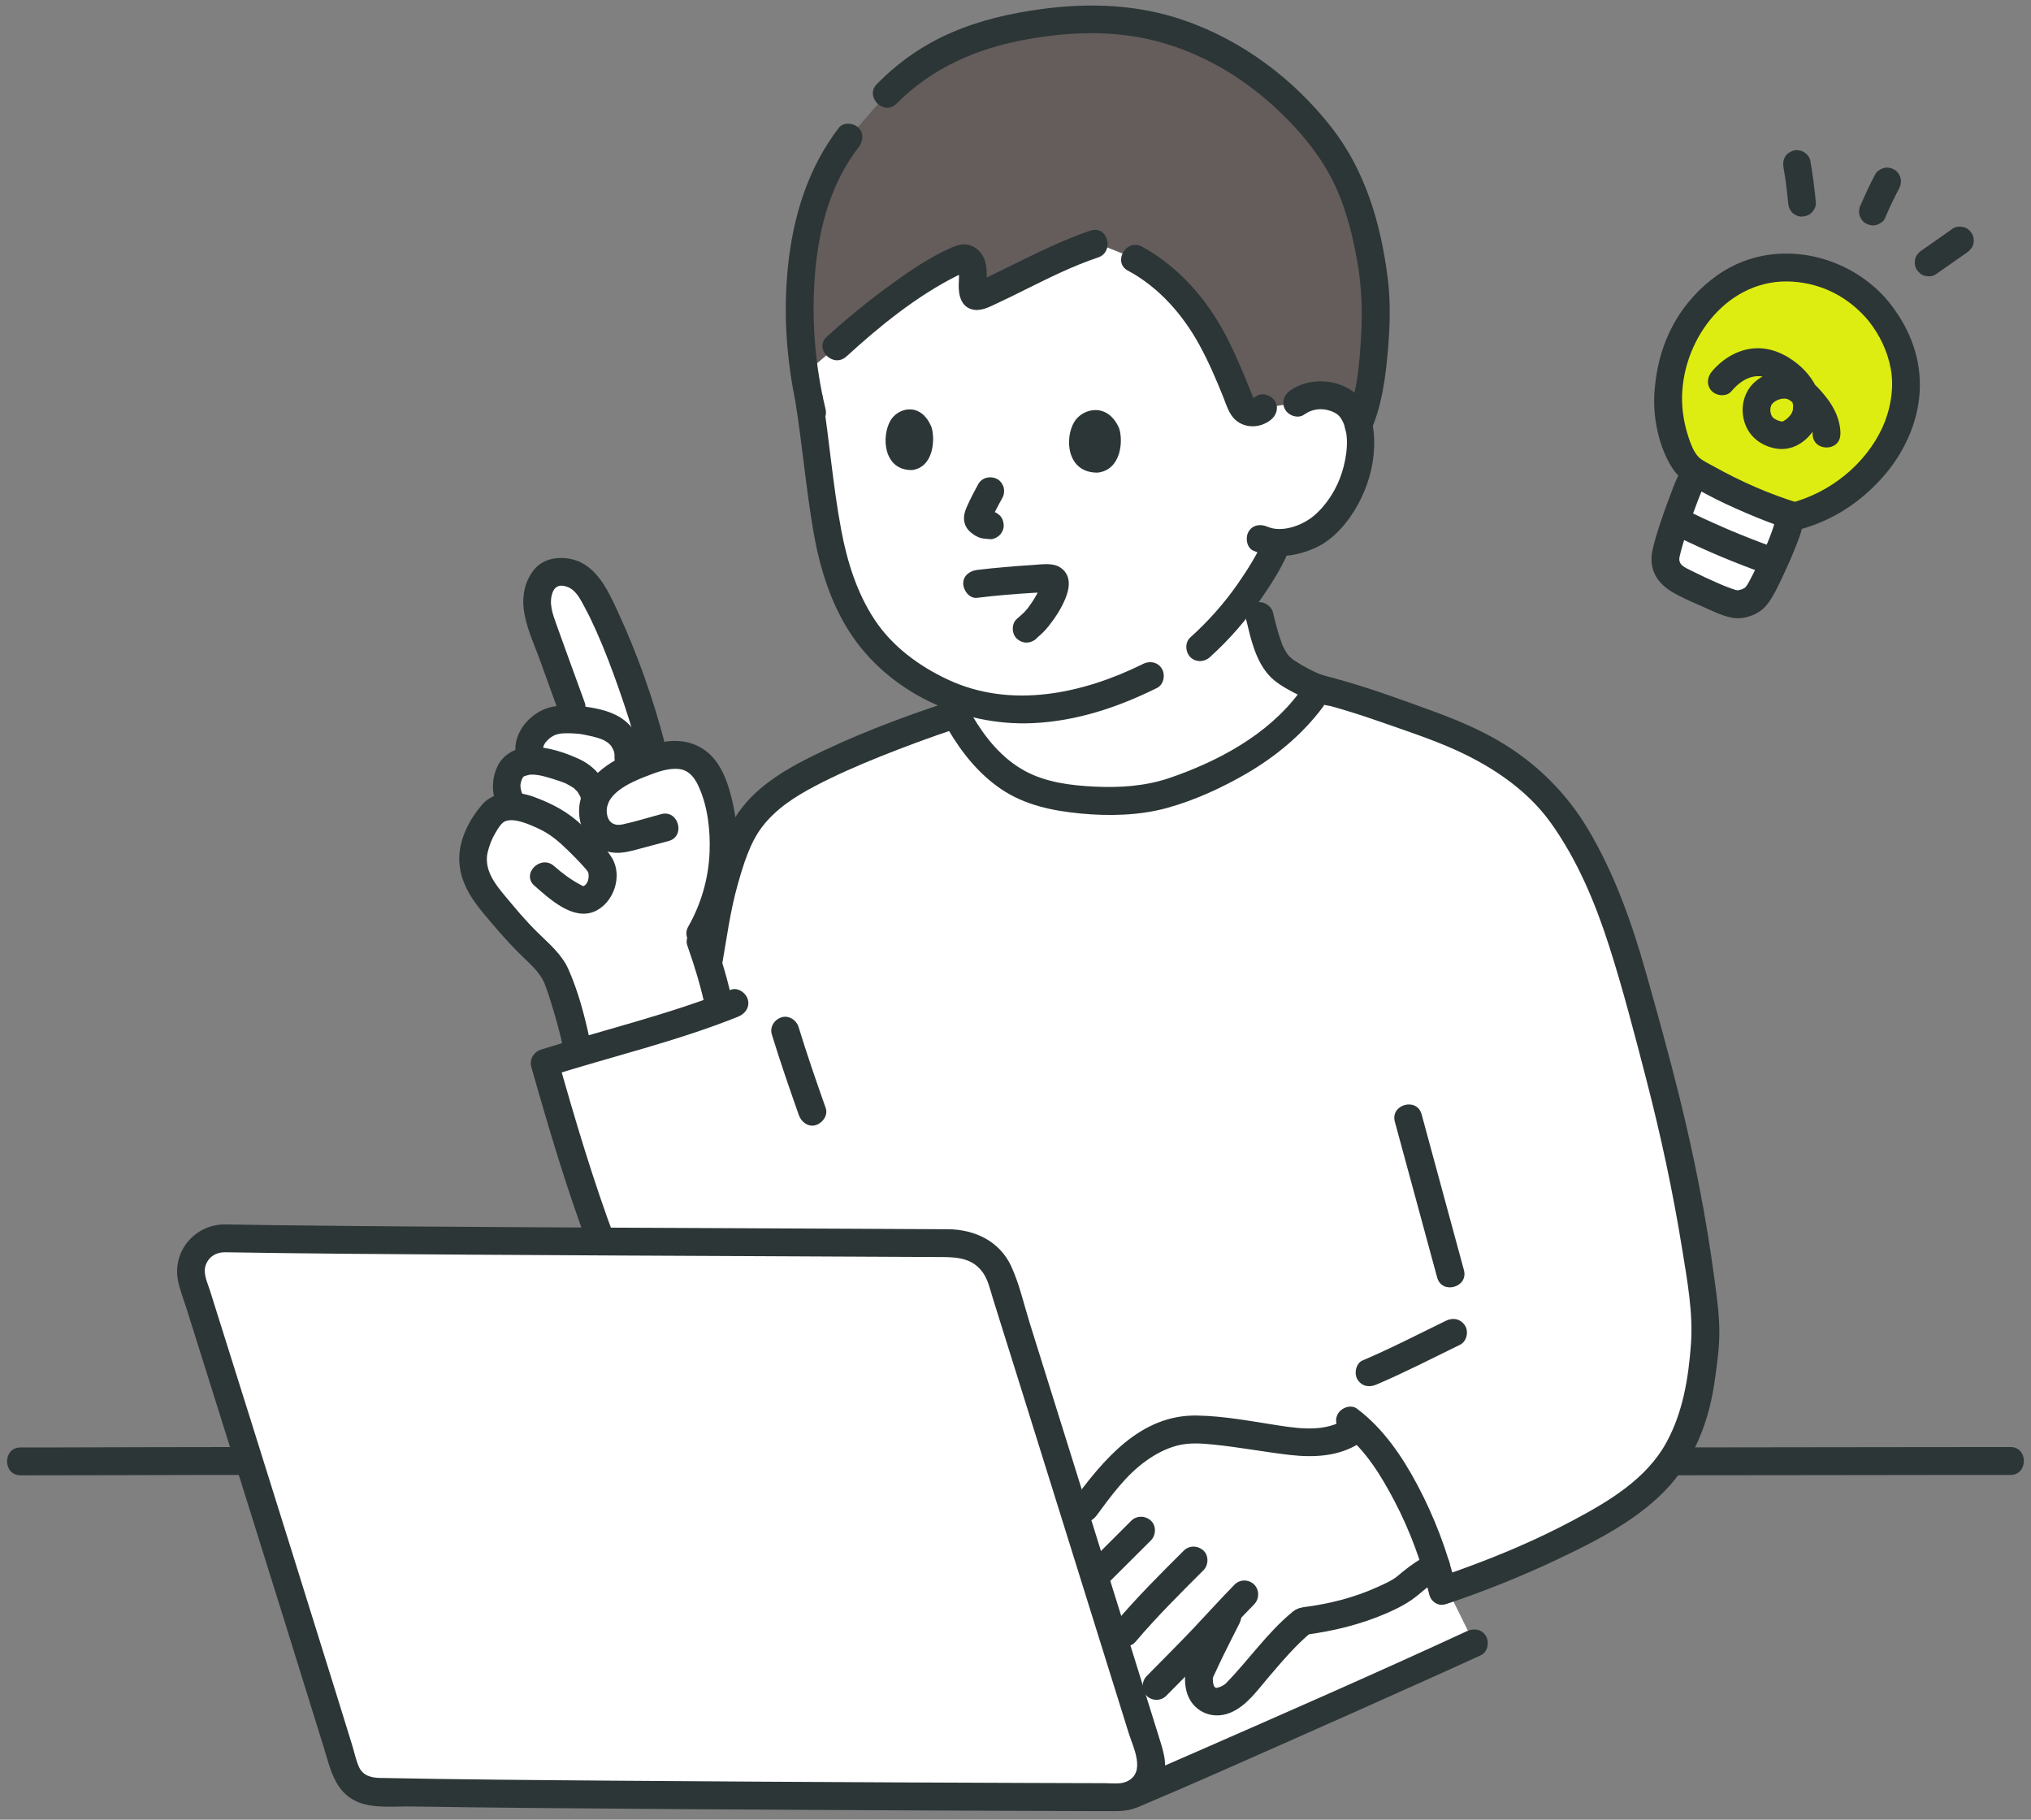 <svg width="144" height="129" viewBox="0 0 144 129" fill="none" xmlns="http://www.w3.org/2000/svg">
<rect x="0" y="0" width="144" height="129" fill="#808080" stroke="none"/>
<g clip-path="url(#clip0_30_158)">
<path d="M99.229 118.869C101.683 117.768 103.633 116.887 104.51 116.483L101.818 111.039H77.37C78.968 116.161 80.488 121.032 81.528 124.386C81.868 125.478 81.368 126.582 80.471 127.098C80.479 127.114 80.488 127.126 80.488 127.126C83.516 125.853 90.694 122.68 96.508 120.084C97.459 119.66 98.376 119.252 99.229 118.869Z" fill="white"/>
<path d="M99.569 105.633C98.594 103.824 97.459 102.229 96.27 101.174C94.492 102.687 92.005 102.27 89.78 101.912C88.559 101.714 87.33 101.553 86.101 101.43C85.453 101.364 84.802 101.306 84.155 101.364C82.589 101.504 81.143 102.303 79.963 103.346C78.783 104.388 77.837 105.666 76.898 106.935L76.3 107.615C77.8 112.428 79.308 117.253 80.504 121.094C81.299 120.253 81.991 119.524 81.991 119.524C82.466 119.041 82.938 118.559 83.413 118.077C83.79 117.694 84.167 117.311 84.544 116.928C85.654 115.799 86.388 114.966 87.326 113.969C86.556 115.564 86.134 116.252 85.097 118.531C84.909 118.947 84.982 119.973 85.507 120.381C86.306 121.003 87.346 120.307 87.596 120.039C89.371 118.18 90.661 116.301 92.378 114.925C94.586 114.657 96.934 114.076 99.265 112.803C99.54 112.654 100.364 111.917 100.622 111.74C101.044 111.451 101.351 111.27 101.814 111.039C101.257 109.214 100.478 107.326 99.564 105.629L99.569 105.633Z" fill="white"/>
<path d="M84.118 55.765C83.712 55.917 83.311 56.061 82.909 56.193C80.475 56.997 76.857 56.89 74.399 56.337C71.138 55.608 69.191 53.309 67.749 50.63C64.459 51.706 58.706 53.873 55.842 55.699C54.875 56.313 53.646 57.335 52.884 58.559C52.315 59.473 51.401 62.024 51.175 63.161C50.839 64.843 50.52 66.581 50.204 68.358L49.696 71.971C46.111 73.166 40.92 74.629 38.617 75.358C39.781 79.463 41.108 83.946 42.633 88.005C52.687 88.054 62.443 88.091 67.581 88.124C69.146 88.137 70.523 89.154 70.994 90.654C72.24 94.614 74.276 101.125 76.317 107.66C76.665 107.219 76.898 106.927 76.898 106.927C77.837 105.658 78.783 104.38 79.963 103.338C81.143 102.295 82.59 101.492 84.155 101.356C84.802 101.298 85.454 101.356 86.101 101.422C87.33 101.549 88.559 101.71 89.78 101.904C92.001 102.258 94.492 102.678 96.27 101.166C98.925 103.531 101.302 108.546 102.281 112.745C105.719 111.6 112.037 109.127 115.962 106.177C118.736 104.092 119.477 101.953 120.162 99.926C120.559 98.751 120.875 95.842 120.92 94.618C120.977 93.04 120.301 88.512 119.891 86.361C118.982 81.313 118.24 77.926 115.462 68.172C114.061 63.256 111.82 58.699 109.718 56.486C107.378 54.022 104.703 52.58 101.519 51.422C98.913 50.474 96.192 49.46 93.492 48.805C91.456 52.11 87.752 54.376 84.118 55.761V55.765Z" fill="white"/>
<path d="M50.434 64.558C51.507 61.826 51.602 58.711 50.651 55.929C50.38 55.134 49.987 54.322 49.278 53.877C48.43 53.35 47.389 53.478 46.406 53.779L46.218 53.049C45.484 50.177 43.698 45.076 42.276 42.492C41.838 41.697 41.444 41.062 40.694 40.737C40.01 40.436 39.109 40.448 38.642 40.996C38.175 41.544 37.998 42.397 38.126 43.213C38.199 43.687 38.363 44.14 38.527 44.593C39.191 46.427 39.855 48.257 40.522 50.09L40.875 51.026C40.531 50.997 40.162 50.989 39.809 51.014C39.019 51.071 38.519 51.401 38.15 51.764C37.593 52.307 37.249 53.152 37.843 53.935C37.699 53.927 37.552 53.927 37.429 53.952C36.691 54.1 36.282 54.265 36.011 55.138C35.675 56.23 36.474 57.532 36.749 57.236C36.101 57.149 35.347 57.211 34.983 57.635C34.233 58.492 33.844 59.214 33.594 60.45C33.401 61.332 33.959 62.844 34.491 63.47C35.696 64.888 36.204 65.629 37.54 66.923C38.162 67.525 38.81 68.09 39.264 68.827C39.789 69.68 40.69 73.133 40.838 73.821L41.014 74.645C44.062 73.739 48.365 72.486 51.032 71.526C51.011 71.431 51.003 71.378 51.003 71.378C50.737 70.018 50.11 67.892 49.553 66.371C49.901 65.794 50.2 65.189 50.446 64.562L50.434 64.558Z" fill="white"/>
<path d="M93.255 48.718C93.349 48.755 93.439 48.793 93.533 48.826C93.185 49.299 92.948 49.617 92.948 49.617C90.579 52.835 86.605 54.974 82.909 56.197C80.475 57.001 76.857 56.894 74.399 56.342C71.375 55.666 69.482 53.639 68.073 51.216C68.073 51.216 68.073 50.441 68.073 49.588C66.532 49.06 65.061 48.24 63.623 47.12C60.497 44.684 59.059 40.749 58.461 36.369C58.104 33.752 57.78 30.897 57.317 28.058C56.658 24.683 58.354 18.098 66.081 15.943C75.276 13.38 82.401 14.179 86.683 16.928C93.279 21.164 91.968 28.544 91.968 28.544C92.566 28.09 93.324 27.967 93.96 28.045C95.336 28.218 95.861 28.989 96.078 29.43C96.717 30.756 96.479 33.064 95.84 34.449C95.389 35.429 94.701 36.789 93.185 37.77C92.739 38.058 91.636 38.47 90.567 38.45C90.477 38.676 90.415 38.833 90.415 38.833C90.1 39.542 89.346 40.786 89.346 40.786C89.19 41.033 89.03 41.276 88.867 41.52C89.088 42.579 89.313 43.683 89.313 43.683C89.793 45.673 90.108 46.489 90.616 47.111C91.009 47.598 92.181 48.29 93.263 48.718H93.255Z" fill="white"/>
<path d="M57.33 16.013C57.166 16.738 57.035 17.48 56.928 18.242C56.617 20.476 56.637 23.554 57.055 26.496C58.194 25.532 59.313 24.584 59.313 24.584C61.542 22.536 65.442 19.474 68.126 18.345C68.441 18.213 68.823 18.432 68.925 18.906C69.126 19.866 68.646 21.197 69.388 20.97C70.699 20.57 74.739 18.201 77.755 17.245C79.013 17.748 80.475 18.329 80.475 18.329C81.536 18.893 82.13 19.363 83.089 20.265C85.384 22.429 86.539 24.946 88.014 28.709C88.178 29.121 88.867 29.529 89.563 28.944L91.972 28.535C92.57 28.082 93.328 27.959 93.963 28.037C95.34 28.21 95.865 28.981 96.082 29.422C96.18 29.628 96.262 29.858 96.32 30.11C97.344 27.901 97.52 24.007 97.573 22.132C97.622 20.352 97.098 17.356 96.606 15.642C95.623 12.23 94.468 10.31 91.776 7.533C85.916 1.776 79.762 1.063 75.657 1.43C70.269 1.912 66.245 3.231 62.881 6.647L60.181 9.754C58.714 11.637 57.858 13.738 57.342 16.009L57.33 16.013Z" fill="#645D5C"/>
<path d="M50.499 66.676C51.602 64.735 52.212 62.543 52.282 60.306C52.315 59.222 52.208 58.126 51.983 57.067C51.77 56.07 51.462 54.994 50.889 54.141C50.225 53.152 49.229 52.584 48.041 52.53C46.931 52.48 45.833 52.892 44.821 53.309C42.85 54.116 40.654 55.699 41.121 58.155C41.334 59.284 42.239 60.273 43.386 60.433C44.071 60.532 44.73 60.339 45.386 60.161C46.041 59.984 46.73 59.799 47.406 59.622C48.627 59.292 48.111 57.384 46.882 57.714C45.972 57.957 45.066 58.245 44.145 58.443C43.595 58.563 43.161 58.356 43.046 57.767C42.751 56.276 44.78 55.431 45.837 55.023C46.545 54.751 47.349 54.434 48.123 54.516C48.824 54.59 49.217 55.085 49.504 55.691C50.176 57.116 50.368 58.834 50.311 60.392C50.241 62.251 49.721 64.064 48.803 65.679C48.172 66.787 49.873 67.785 50.499 66.676Z" fill="#2D3636"/>
<path d="M48.729 67.018C49.258 68.522 49.733 70.067 50.045 71.633C50.147 72.14 50.774 72.482 51.253 72.326C51.79 72.153 52.048 71.654 51.942 71.11C51.63 69.544 51.155 67.999 50.626 66.495C50.454 66.009 49.946 65.629 49.418 65.803C48.938 65.959 48.549 66.495 48.729 67.018Z" fill="#2D3636"/>
<path d="M51.815 70.166C47.451 71.913 42.829 72.993 38.355 74.411C37.851 74.571 37.519 75.099 37.667 75.626C38.883 79.916 40.15 84.201 41.719 88.38C41.907 88.878 42.383 89.22 42.928 89.072C43.403 88.94 43.804 88.359 43.616 87.856C42.047 83.678 40.781 79.397 39.564 75.103L38.875 76.319C43.35 74.905 47.971 73.826 52.335 72.074C52.827 71.876 53.175 71.415 53.023 70.859C52.896 70.389 52.31 69.969 51.815 70.166Z" fill="#2D3636"/>
<path d="M41.465 49.823C40.789 47.964 40.109 46.106 39.441 44.243C39.191 43.543 38.908 42.781 39.166 42.039C39.355 41.491 39.777 41.413 40.297 41.635C40.862 41.874 41.174 42.533 41.448 43.04C41.743 43.58 42.01 44.14 42.26 44.701C42.862 46.044 43.382 47.425 43.87 48.817C44.39 50.297 44.874 51.792 45.263 53.313C45.578 54.545 47.48 54.022 47.16 52.786C46.328 49.559 45.185 46.349 43.788 43.325C43.1 41.841 42.284 40.053 40.547 39.645C39.613 39.426 38.543 39.587 37.896 40.349C37.249 41.112 37.015 42.15 37.126 43.127C37.261 44.346 37.81 45.513 38.228 46.654C38.675 47.886 39.121 49.118 39.568 50.35C39.748 50.853 40.236 51.191 40.776 51.042C41.256 50.911 41.645 50.33 41.465 49.827V49.823Z" fill="#2D3636"/>
<path d="M37.896 62.79C38.961 63.73 40.617 65.267 42.141 64.62C43.505 64.039 44.173 62.111 43.386 60.812C42.87 59.959 42.043 59.259 41.334 58.571C40.309 57.578 39.15 56.964 37.822 56.482C36.651 56.053 35.053 56.02 34.176 57.046C33.299 58.072 32.557 59.469 32.561 60.866C32.561 62.37 33.328 63.61 34.249 64.715C35.171 65.819 36.102 66.911 37.15 67.912C37.671 68.411 38.208 68.906 38.535 69.561C38.56 69.61 38.58 69.659 38.605 69.713C38.564 69.614 38.584 69.664 38.613 69.734C38.662 69.866 38.712 69.997 38.761 70.129C38.859 70.409 38.953 70.694 39.039 70.978C39.359 71.996 39.658 73.034 39.883 74.077C40.154 75.321 42.047 74.794 41.78 73.549C41.428 71.922 40.977 70.232 40.301 68.712C39.83 67.649 38.904 66.878 38.093 66.083C37.282 65.287 36.499 64.352 35.745 63.441C35.135 62.704 34.409 61.785 34.532 60.672C34.565 60.355 34.754 59.766 34.938 59.391C35.11 59.045 35.471 58.422 35.724 58.27C36.331 57.903 37.511 58.431 38.166 58.736C38.998 59.115 39.625 59.655 40.273 60.289C40.637 60.648 41.002 61.01 41.346 61.394C41.42 61.476 41.498 61.562 41.567 61.649C41.645 61.748 41.653 61.756 41.596 61.678C41.629 61.719 41.657 61.764 41.686 61.81C41.727 61.896 41.752 62.065 41.727 62.246C41.703 62.428 41.637 62.609 41.506 62.729C41.342 62.877 41.326 62.811 41.121 62.704C40.449 62.349 39.85 61.892 39.281 61.394C38.334 60.557 36.937 61.95 37.892 62.79H37.896Z" fill="#2D3636"/>
<path d="M37.191 56.548C37.146 56.486 37.105 56.424 37.068 56.358C37.04 56.309 36.966 56.123 37.023 56.276C36.991 56.185 36.962 56.094 36.937 55.999C36.929 55.971 36.896 55.699 36.909 55.859C36.901 55.756 36.896 55.649 36.909 55.546C36.896 55.695 36.946 55.402 36.95 55.39C36.958 55.361 37.072 55.097 36.974 55.295C37.007 55.225 37.044 55.163 37.081 55.097C37.191 54.883 36.982 55.282 37.089 55.089C37.109 55.068 37.134 55.044 37.159 55.023C37.216 54.974 37.187 54.994 37.081 55.085C37.081 55.072 37.228 54.994 37.24 54.994C37.114 55.048 37.085 55.06 37.154 55.035C37.187 55.023 37.216 55.015 37.249 55.002C37.388 54.961 37.535 54.916 37.679 54.899C37.466 54.928 37.773 54.912 37.794 54.916C37.892 54.916 37.986 54.928 38.085 54.941C38.126 54.945 38.376 54.986 38.183 54.953C38.294 54.974 38.408 54.994 38.519 55.023C38.74 55.077 38.957 55.147 39.179 55.212C39.363 55.27 39.551 55.328 39.736 55.394C39.83 55.427 39.92 55.46 40.01 55.497C40.199 55.567 39.941 55.452 40.133 55.55C40.305 55.637 40.469 55.732 40.633 55.835C40.772 55.921 40.625 55.818 40.699 55.884C40.772 55.95 40.838 56.016 40.904 56.086C40.949 56.14 40.949 56.136 40.904 56.074C40.932 56.111 40.961 56.152 40.986 56.193C41.039 56.276 41.084 56.358 41.129 56.444C41.158 56.506 41.158 56.502 41.129 56.432C41.145 56.477 41.162 56.523 41.174 56.568C41.207 56.675 41.231 56.786 41.248 56.898C41.334 57.409 41.985 57.742 42.456 57.59C43.005 57.413 43.239 56.922 43.145 56.374C42.944 55.2 42.096 54.285 41.043 53.803C39.99 53.321 38.912 52.983 37.806 52.942C36.864 52.905 35.835 53.321 35.356 54.166C34.778 55.188 34.811 56.589 35.503 57.553C35.802 57.973 36.372 58.216 36.847 57.907C37.261 57.639 37.523 57.005 37.2 56.556L37.191 56.548Z" fill="#2D3636"/>
<path d="M38.507 53.099V52.992C38.494 53.057 38.494 53.057 38.511 52.992C38.515 52.971 38.584 52.773 38.539 52.872C38.568 52.806 38.609 52.744 38.646 52.682C38.707 52.579 38.675 52.633 38.724 52.579C38.818 52.476 38.916 52.382 39.023 52.291C38.912 52.382 39.006 52.303 39.072 52.262C39.125 52.229 39.174 52.196 39.228 52.167C39.273 52.143 39.42 52.077 39.301 52.126C39.383 52.093 39.465 52.068 39.551 52.048C39.711 52.007 39.74 52.002 39.924 51.99C40.305 51.969 40.69 51.99 41.071 52.027C41.26 52.048 40.965 52.011 41.141 52.035C41.227 52.048 41.309 52.064 41.391 52.077C41.559 52.11 41.723 52.147 41.891 52.184C42.211 52.258 42.592 52.357 42.825 52.48C43.075 52.617 43.247 52.748 43.358 52.925C43.546 53.235 43.583 53.391 43.571 53.696C43.546 54.232 44.042 54.685 44.554 54.685C45.107 54.685 45.513 54.232 45.538 53.696C45.591 52.563 44.956 51.492 44.022 50.89C43.169 50.342 42.063 50.156 41.075 50.045C40.088 49.934 38.994 49.975 38.117 50.523C37.24 51.071 36.552 52.011 36.54 53.09C36.536 53.626 36.995 54.079 37.523 54.079C38.052 54.079 38.502 53.626 38.507 53.09V53.099Z" fill="#2D3636"/>
<path d="M86.523 51.302C86.539 51.294 86.543 51.29 86.523 51.302V51.302Z" fill="white"/>
<path d="M118.556 104.586C121.256 104.586 123.956 104.578 126.656 104.578C130.893 104.574 135.129 104.566 139.366 104.562C140.427 104.562 141.484 104.562 142.545 104.562C143.811 104.562 143.811 102.584 142.545 102.584C139.776 102.584 137.006 102.592 134.236 102.592C130.02 102.596 125.8 102.604 121.584 102.608C120.576 102.608 119.564 102.608 118.556 102.608C117.29 102.608 117.29 104.586 118.556 104.586Z" fill="#2D3636"/>
<path d="M1.451 104.59C5.966 104.59 10.477 104.57 14.992 104.562C15.717 104.562 16.447 104.562 17.172 104.562C18.438 104.562 18.438 102.584 17.172 102.584C12.603 102.584 8.035 102.604 3.466 102.613C2.794 102.613 2.122 102.613 1.451 102.613C0.184 102.613 0.184 104.59 1.451 104.59Z" fill="#2D3636"/>
<path d="M94.517 48.084C94.177 48.005 93.845 47.894 93.521 47.762C93.472 47.742 93.255 47.651 93.472 47.746C93.378 47.705 93.283 47.663 93.189 47.618C93.025 47.54 92.861 47.462 92.702 47.375C92.398 47.214 92.103 47.045 91.821 46.856C91.751 46.806 91.681 46.757 91.608 46.708C91.431 46.584 91.776 46.852 91.62 46.716C91.526 46.633 91.436 46.551 91.345 46.46C91.28 46.39 91.231 46.254 91.382 46.514C91.354 46.464 91.317 46.423 91.284 46.378C91.227 46.291 91.173 46.205 91.12 46.114C91.063 46.015 91.013 45.916 90.964 45.813C90.952 45.785 90.895 45.702 90.899 45.669C90.964 45.822 90.973 45.85 90.936 45.752C90.923 45.714 90.907 45.681 90.895 45.644C90.62 44.923 90.436 44.165 90.255 43.419C90.133 42.916 89.538 42.566 89.047 42.727C88.526 42.896 88.231 43.403 88.359 43.943C88.682 45.286 89.01 46.794 89.956 47.857C90.419 48.38 91.096 48.764 91.706 49.085C92.427 49.464 93.201 49.81 93.996 49.992C94.496 50.107 95.086 49.835 95.205 49.299C95.32 48.797 95.053 48.207 94.517 48.084Z" fill="#2D3636"/>
<path d="M67.225 51.714C68.192 53.362 69.4 54.871 70.99 55.946C72.67 57.083 74.641 57.483 76.624 57.673C78.607 57.862 80.791 57.821 82.762 57.273C84.732 56.725 86.67 55.835 88.428 54.809C90.501 53.593 92.353 52.052 93.8 50.115C94.119 49.687 93.869 49.011 93.447 48.764C92.943 48.467 92.423 48.69 92.103 49.118C89.891 52.085 86.371 53.968 82.946 55.143C81.221 55.736 79.406 55.851 77.595 55.765C75.927 55.682 74.161 55.468 72.67 54.656C71.031 53.762 69.859 52.307 68.925 50.717C68.282 49.621 66.581 50.614 67.229 51.714H67.225Z" fill="#2D3636"/>
<path d="M92.865 49.678C94.681 50.103 96.459 50.672 98.217 51.29C99.835 51.858 101.482 52.402 103.051 53.099C105.686 54.269 108.243 55.946 109.947 58.324C111.824 60.94 113.106 64.002 114.085 67.055C115.065 70.109 115.892 73.315 116.708 76.459C117.74 80.435 118.605 84.453 119.26 88.507C119.621 90.741 120.059 93.073 119.887 95.344C119.707 97.734 119.318 100.111 118.162 102.237C116.732 104.866 114.036 106.449 111.48 107.809C108.923 109.168 106.272 110.289 103.564 111.266C103.051 111.451 102.535 111.633 102.015 111.806C100.818 112.205 101.331 114.117 102.539 113.714C105.207 112.823 107.833 111.773 110.377 110.569C113.217 109.226 116.323 107.656 118.437 105.258C120.207 103.247 121.182 100.626 121.559 97.997C121.731 96.79 121.915 95.546 121.903 94.322C121.891 93.098 121.715 91.87 121.555 90.663C120.973 86.286 120.113 81.939 119.047 77.658C118.318 74.72 117.507 71.806 116.683 68.893C115.7 65.424 114.487 61.995 112.651 58.88C111.074 56.206 108.902 54.063 106.223 52.501C104.756 51.648 103.187 50.997 101.597 50.416C99.782 49.753 97.967 49.085 96.119 48.521C95.217 48.245 94.308 47.993 93.39 47.779C92.157 47.49 91.632 49.398 92.865 49.687V49.678Z" fill="#2D3636"/>
<path d="M97.594 98.154C99.614 97.293 101.552 96.291 103.523 95.331C103.986 95.105 104.149 94.404 103.875 93.98C103.568 93.502 103.027 93.382 102.531 93.625C100.56 94.585 98.618 95.591 96.602 96.448C96.127 96.65 95.988 97.392 96.25 97.8C96.569 98.298 97.086 98.372 97.594 98.154Z" fill="#2D3636"/>
<path d="M51.155 68.625C51.507 66.647 51.765 64.595 52.319 62.658C52.704 61.307 53.158 59.782 54.015 58.645C54.99 57.355 56.358 56.477 57.76 55.74C59.268 54.945 60.833 54.265 62.414 53.63C64.18 52.921 65.971 52.262 67.778 51.66C68.974 51.265 68.462 49.353 67.253 49.753C63.812 50.894 60.37 52.188 57.133 53.836C55.592 54.623 54.105 55.55 52.941 56.857C51.778 58.163 51.179 59.754 50.647 61.381C49.938 63.544 49.651 65.86 49.254 68.094C49.16 68.617 49.397 69.161 49.942 69.309C50.417 69.441 51.057 69.149 51.151 68.617L51.155 68.625Z" fill="#2D3636"/>
<path d="M98.897 79.525C99.896 83.204 100.896 86.884 101.896 90.564C102.228 91.792 104.129 91.268 103.793 90.036C102.793 86.356 101.793 82.677 100.794 78.997C100.462 77.769 98.561 78.292 98.897 79.525Z" fill="#2D3636"/>
<path d="M95.398 100.606C94 101.504 92.267 101.302 90.706 101.063C88.772 100.766 86.797 100.379 84.839 100.35C80.844 100.292 78.222 103.498 76.054 106.436C75.739 106.865 75.985 107.541 76.407 107.788C76.906 108.085 77.435 107.862 77.751 107.434C78.775 106.045 79.836 104.578 81.254 103.564C81.918 103.09 82.639 102.703 83.429 102.489C84.278 102.262 85.142 102.32 86.007 102.406C87.83 102.588 89.629 102.934 91.452 103.144C93.144 103.338 94.918 103.259 96.393 102.312C97.459 101.628 96.471 99.918 95.402 100.606H95.398Z" fill="#2D3636"/>
<path d="M80.213 107.804C79.209 108.806 78.21 109.803 77.206 110.804C76.841 111.171 76.816 111.843 77.206 112.201C77.595 112.56 78.205 112.589 78.595 112.201C79.599 111.2 80.598 110.203 81.602 109.201C81.967 108.835 81.991 108.163 81.602 107.804C81.213 107.446 80.602 107.417 80.213 107.804Z" fill="#2D3636"/>
<path d="M80.492 116.409C82.008 114.624 83.671 112.968 85.326 111.32C85.691 110.957 85.716 110.281 85.326 109.923C84.937 109.564 84.327 109.535 83.937 109.923C82.278 111.571 80.619 113.227 79.103 115.012C78.767 115.403 78.689 116.029 79.103 116.409C79.471 116.746 80.135 116.829 80.492 116.409Z" fill="#2D3636"/>
<path d="M82.688 120.22C83.806 119.083 84.937 117.962 86.031 116.804C86.998 115.782 87.936 114.736 88.924 113.73C89.297 113.351 89.301 112.712 88.924 112.333C88.547 111.954 87.908 111.95 87.535 112.333C86.547 113.339 85.609 114.385 84.642 115.407C83.548 116.565 82.413 117.686 81.299 118.823C80.926 119.202 80.922 119.841 81.299 120.22C81.676 120.599 82.315 120.599 82.688 120.22Z" fill="#2D3636"/>
<path d="M92.489 115.902C94.509 115.642 96.451 115.172 98.327 114.361C99.122 114.014 99.843 113.644 100.515 113.095C100.65 112.984 100.786 112.873 100.917 112.762C100.982 112.708 101.048 112.655 101.113 112.601C101.24 112.498 101.003 112.679 101.097 112.613C101.49 112.341 101.896 112.107 102.322 111.892C102.797 111.653 102.933 110.982 102.674 110.541C102.392 110.054 101.806 109.943 101.331 110.186C100.642 110.537 100.032 110.949 99.438 111.439C99.196 111.637 99.036 111.785 98.852 111.905C98.479 112.148 98.053 112.333 97.651 112.514C96.029 113.252 94.25 113.701 92.489 113.928C91.96 113.994 91.505 114.336 91.505 114.917C91.505 115.399 91.96 115.976 92.489 115.906V115.902Z" fill="#2D3636"/>
<path d="M95.217 101.57C96.803 102.757 97.954 104.665 98.872 106.42C99.962 108.501 100.79 110.726 101.33 113.013C101.625 114.249 103.523 113.726 103.228 112.486C102.633 109.984 101.699 107.541 100.495 105.274C99.413 103.239 98.069 101.257 96.209 99.864C95.783 99.543 95.111 99.794 94.865 100.218C94.57 100.721 94.791 101.253 95.217 101.57Z" fill="#2D3636"/>
<path d="M86.183 114.072C85.781 114.88 85.363 115.679 84.97 116.491C84.687 117.08 84.351 117.678 84.138 118.296C83.966 118.799 83.995 119.392 84.126 119.903C84.482 121.283 85.888 121.955 87.199 121.432C88.379 120.958 89.157 119.812 89.965 118.873C90.932 117.744 91.894 116.598 93.05 115.65C93.464 115.312 93.398 114.604 93.05 114.253C92.64 113.841 92.071 113.916 91.661 114.253C89.85 115.737 88.526 117.698 86.896 119.359C86.871 119.384 86.732 119.495 86.838 119.412C86.957 119.326 86.711 119.487 86.683 119.503C86.638 119.528 86.449 119.614 86.593 119.557C86.535 119.577 86.302 119.647 86.355 119.639C86.224 119.664 86.232 119.668 86.105 119.594C86.199 119.651 86.052 119.499 86.138 119.635C86.105 119.586 86.076 119.536 86.052 119.483C86.097 119.573 86.072 119.544 86.052 119.466C86.031 119.375 86.002 119.289 85.99 119.198C86.023 119.388 85.998 119.128 85.99 119.066C85.99 119.025 85.998 118.984 85.994 118.943C85.994 118.963 85.945 119.108 85.982 119.017C85.994 118.988 85.994 118.947 86.007 118.914C86.056 118.77 85.962 119 86.039 118.84C86.257 118.374 86.47 117.908 86.695 117.443C87.08 116.648 87.49 115.865 87.887 115.069C88.125 114.591 88.014 113.998 87.535 113.718C87.101 113.462 86.429 113.594 86.191 114.072H86.183Z" fill="#2D3636"/>
<path d="M85.785 46.584C87.154 45.352 88.358 43.955 89.416 42.443C90.1 41.462 90.76 40.423 91.255 39.331C91.477 38.845 91.395 38.268 90.903 37.98C90.481 37.733 89.78 37.848 89.559 38.334C89.08 39.393 88.445 40.399 87.785 41.351C86.822 42.743 85.683 44.029 84.396 45.187C83.999 45.541 84.036 46.221 84.396 46.584C84.79 46.979 85.392 46.942 85.785 46.584Z" fill="#2D3636"/>
<path d="M59.477 9.057C57.272 11.921 56.227 15.362 55.863 18.934C55.498 22.507 55.81 26.1 56.633 29.516C56.932 30.752 58.829 30.229 58.53 28.989C57.764 25.824 57.514 22.47 57.801 19.223C58.088 15.976 58.96 12.935 60.866 10.454C61.189 10.034 61.275 9.465 60.866 9.057C60.526 8.715 59.8 8.633 59.477 9.057Z" fill="#2D3636"/>
<path d="M97.159 30.612C97.967 28.816 98.233 26.829 98.401 24.88C98.549 23.158 98.61 21.448 98.393 19.73C97.905 15.873 96.819 12.123 94.402 9.028C91.714 5.587 88.051 2.847 83.921 1.43C80.692 0.321 77.333 0.185 73.973 0.626C71.736 0.919 69.552 1.405 67.475 2.303C65.397 3.202 63.705 4.413 62.177 5.95C61.279 6.853 62.672 8.249 63.566 7.347C66.106 4.792 69.298 3.42 72.801 2.79C75.89 2.237 79.025 2.134 82.049 2.93C85.9 3.943 89.293 6.226 91.952 9.177C93.103 10.454 94.091 11.851 94.787 13.437C95.484 15.024 95.922 16.775 96.225 18.497C96.549 20.327 96.615 22.111 96.496 23.962C96.377 25.812 96.234 27.893 95.455 29.611C95.238 30.097 95.316 30.674 95.807 30.962C96.229 31.21 96.934 31.099 97.151 30.608L97.159 30.612Z" fill="#2D3636"/>
<path d="M81.041 47.07C76.784 49.176 71.707 50.276 67.225 48.187C65.184 47.235 63.279 45.846 62.021 43.947C60.763 42.047 60.063 39.818 59.645 37.576C59.055 34.44 58.809 31.239 58.313 28.086C58.231 27.559 57.575 27.266 57.104 27.394C56.543 27.551 56.334 28.082 56.416 28.61C56.891 31.63 57.154 34.684 57.674 37.692C58.1 40.156 58.85 42.636 60.202 44.754C62.959 49.077 68.196 51.504 73.235 51.265C76.341 51.121 79.258 50.144 82.032 48.772C82.508 48.537 82.639 47.857 82.385 47.42C82.102 46.93 81.516 46.827 81.041 47.066V47.07Z" fill="#2D3636"/>
<path d="M92.464 29.392C93.021 28.997 93.669 28.906 94.316 29.125C94.791 29.285 94.996 29.487 95.164 29.809C95.721 30.847 95.492 32.396 95.148 33.488C94.787 34.646 94.078 35.784 93.152 36.566C92.366 37.23 90.919 37.794 89.866 37.341C89.379 37.131 88.813 37.193 88.522 37.696C88.281 38.112 88.383 38.837 88.875 39.047C90.317 39.665 91.915 39.463 93.316 38.812C94.595 38.215 95.611 36.987 96.279 35.767C96.947 34.547 97.36 33.188 97.426 31.762C97.483 30.484 97.262 29.055 96.336 28.107C95.107 26.85 92.894 26.677 91.472 27.686C91.038 27.995 90.837 28.552 91.12 29.038C91.37 29.471 92.03 29.701 92.464 29.392Z" fill="#2D3636"/>
<path d="M79.349 30.365C79.639 31.247 79.508 33.291 77.841 33.505C75.632 33.542 75.456 31.074 76.173 29.899C76.759 28.935 78.541 28.498 79.349 30.365Z" fill="#2D3636"/>
<path d="M66.044 30.282C66.315 31.14 66.2 33.122 64.668 33.324C62.64 33.352 62.476 30.962 63.131 29.821C63.668 28.886 65.303 28.469 66.044 30.282Z" fill="#2D3636"/>
<path d="M69.363 34.313C69.089 34.811 68.827 35.314 68.593 35.833C68.458 36.13 68.356 36.381 68.347 36.715C68.335 37.111 68.519 37.486 68.819 37.733C69.048 37.926 69.31 38.095 69.609 38.157C69.802 38.194 69.99 38.198 70.183 38.223C70.416 38.252 70.72 38.091 70.879 37.935C71.052 37.762 71.178 37.481 71.166 37.234C71.154 36.987 71.072 36.715 70.879 36.534L70.679 36.377C70.527 36.286 70.359 36.241 70.183 36.241C70.097 36.229 70.011 36.229 69.921 36.22L70.183 36.258C70.105 36.245 70.031 36.225 69.962 36.196L70.195 36.295C70.13 36.262 70.068 36.225 70.007 36.179L70.207 36.336C70.162 36.299 70.121 36.266 70.085 36.225L70.24 36.426C70.24 36.426 70.216 36.394 70.207 36.373L70.306 36.608C70.293 36.579 70.285 36.55 70.281 36.517L70.318 36.781C70.318 36.736 70.318 36.694 70.318 36.649L70.281 36.913C70.298 36.83 70.322 36.752 70.351 36.678L70.252 36.913C70.49 36.365 70.769 35.833 71.06 35.314C71.187 35.087 71.228 34.803 71.158 34.552C71.097 34.321 70.92 34.074 70.707 33.962C70.244 33.715 69.63 33.835 69.363 34.317V34.313Z" fill="#2D3636"/>
<path d="M79.975 19.186C82.159 20.364 83.852 22.288 85.04 24.456C85.687 25.639 86.224 26.879 86.724 28.131C86.998 28.82 87.183 29.561 87.863 29.965C88.543 30.369 89.416 30.278 90.051 29.805C90.477 29.487 90.69 28.947 90.403 28.453C90.157 28.029 89.489 27.781 89.059 28.099C89.047 28.107 88.768 28.239 88.875 28.272C88.936 28.292 88.854 28.193 88.822 28.111C88.756 27.942 88.69 27.777 88.621 27.608C88.359 26.953 88.088 26.302 87.805 25.655C87.326 24.563 86.802 23.488 86.158 22.482C84.868 20.451 83.089 18.633 80.967 17.484C79.853 16.882 78.857 18.588 79.975 19.19V19.186Z" fill="#2D3636"/>
<path d="M60.005 25.28C62.39 23.096 65.033 20.953 67.933 19.511C68.081 19.437 68.261 19.383 68.397 19.293C68.646 19.124 68.298 19.309 68.188 19.276L67.97 19.124V19.165C67.946 19.198 67.995 19.482 67.995 19.561C67.995 19.775 67.978 19.989 67.974 20.207C67.954 20.994 68.188 21.852 69.093 21.967C69.679 22.041 70.293 21.687 70.81 21.448C71.441 21.159 72.059 20.846 72.682 20.537C74.37 19.701 76.062 18.852 77.849 18.254C79.045 17.855 78.533 15.943 77.325 16.346C75.636 16.911 74.018 17.686 72.42 18.469C71.719 18.811 71.027 19.165 70.322 19.499C70.064 19.622 69.806 19.746 69.548 19.857C69.363 19.936 69.499 19.878 69.535 19.861C69.486 19.882 69.437 19.903 69.388 19.919C69.347 19.936 69.294 19.948 69.253 19.968C69.224 19.981 69.191 19.989 69.159 19.997C68.823 20.096 69.085 20.273 69.945 20.525C69.896 20.521 69.97 20.315 69.941 20.529C69.949 20.467 69.941 20.376 69.941 20.315C69.941 20.15 69.953 19.985 69.957 19.82C69.97 19.379 69.97 18.905 69.831 18.481C69.671 17.991 69.31 17.57 68.819 17.401C68.327 17.232 67.88 17.364 67.409 17.574C65.905 18.246 64.516 19.19 63.185 20.158C61.599 21.312 60.067 22.548 58.62 23.875C57.682 24.736 59.075 26.129 60.009 25.272L60.005 25.28Z" fill="#2D3636"/>
<path d="M73.477 45.265C73.784 44.993 74.075 44.738 74.329 44.412C74.624 44.033 74.907 43.65 75.145 43.23C75.653 42.336 76.259 40.951 75.173 40.23C74.637 39.871 73.846 40.016 73.231 40.053C72.576 40.094 71.92 40.143 71.264 40.201C70.609 40.259 69.937 40.321 69.277 40.403C68.769 40.465 68.269 40.811 68.294 41.392C68.314 41.874 68.732 42.447 69.277 42.381C70.638 42.212 72.006 42.101 73.375 42.022C73.661 42.006 73.948 41.989 74.235 41.985C74.284 41.985 74.362 41.998 74.407 41.985C74.194 41.973 74.03 41.878 73.92 41.693C73.92 41.194 73.895 41.05 73.85 41.256C73.809 41.363 73.788 41.483 73.752 41.594C73.731 41.66 73.707 41.722 73.682 41.783C73.711 41.717 73.711 41.717 73.682 41.783C73.485 42.22 73.227 42.628 72.944 43.015C72.916 43.057 72.883 43.098 72.854 43.139C72.903 43.077 72.891 43.09 72.817 43.184C72.752 43.263 72.686 43.337 72.612 43.411C72.449 43.576 72.264 43.72 72.092 43.877C71.707 44.219 71.719 44.927 72.092 45.274C72.506 45.653 73.071 45.64 73.481 45.274L73.477 45.265Z" fill="#2D3636"/>
<path d="M80.75 128.082C83.958 126.735 87.137 125.322 90.321 123.912C93.996 122.289 97.663 120.653 101.33 119.005C102.556 118.452 103.785 117.904 105.006 117.34C105.489 117.117 105.608 116.417 105.358 115.988C105.067 115.49 104.498 115.411 104.014 115.634C97.602 118.597 91.128 121.432 84.659 124.263C83.794 124.642 82.925 125.021 82.057 125.396C81.692 125.552 81.332 125.709 80.967 125.865C80.885 125.898 80.41 126.1 80.656 125.997C80.512 126.059 80.369 126.117 80.225 126.179C79.734 126.385 79.385 126.834 79.537 127.394C79.664 127.86 80.254 128.293 80.746 128.086L80.75 128.082Z" fill="#2D3636"/>
<path d="M15.885 87.786C28.501 87.996 57.297 88.062 67.581 88.132C69.146 88.145 70.523 89.163 70.994 90.663C73.44 98.447 78.943 116.062 81.532 124.394C81.999 125.894 80.881 127.415 79.32 127.411C68.179 127.369 38.158 127.262 26.616 127.027C25.621 127.007 24.752 126.352 24.461 125.396C22.183 117.995 16.34 99.341 13.648 90.819C13.169 89.303 14.308 87.766 15.889 87.79L15.885 87.786Z" fill="white"/>
<path d="M15.885 88.775C21.777 88.874 27.669 88.911 33.561 88.948C40.445 88.994 47.328 89.022 54.212 89.055C57.108 89.068 60.001 89.08 62.898 89.097C64.029 89.101 65.159 89.109 66.29 89.113C67.548 89.121 68.839 89.043 69.671 90.193C70.056 90.724 70.195 91.404 70.388 92.022C70.58 92.64 70.773 93.254 70.965 93.868C71.424 95.335 71.887 96.806 72.346 98.273C73.416 101.685 74.481 105.101 75.546 108.513C76.612 111.925 77.648 115.242 78.697 118.605C79.139 120.022 79.582 121.444 80.025 122.861C80.344 123.883 81.274 125.655 79.893 126.294C79.426 126.508 78.828 126.413 78.324 126.413C77.783 126.413 77.238 126.413 76.698 126.409C75.444 126.405 74.194 126.401 72.94 126.397C69.945 126.384 66.95 126.372 63.955 126.36C57.141 126.327 50.331 126.29 43.517 126.236C37.99 126.195 32.463 126.15 26.936 126.042C26.317 126.03 25.735 125.882 25.453 125.264C25.231 124.777 25.121 124.201 24.961 123.69C24.567 122.412 24.17 121.135 23.773 119.857C22.781 116.668 21.785 113.474 20.786 110.285C18.827 104.018 16.86 97.75 14.886 91.487C14.713 90.939 14.394 90.308 14.57 89.74C14.755 89.138 15.271 88.788 15.885 88.779C17.151 88.763 17.151 86.785 15.885 86.801C13.8 86.83 12.198 88.722 12.624 90.807C12.755 91.45 13.009 92.084 13.206 92.71C13.419 93.39 13.636 94.07 13.849 94.754C14.873 98.01 15.898 101.269 16.918 104.524C18.942 110.977 20.962 117.434 22.961 123.896C23.412 125.358 23.719 126.97 25.239 127.691C26.391 128.235 27.919 128.045 29.169 128.066C31.975 128.111 34.778 128.14 37.585 128.169C44.513 128.235 51.442 128.28 58.374 128.313C64.512 128.346 70.65 128.371 76.788 128.391C77.341 128.391 77.894 128.391 78.447 128.395C79.152 128.395 79.856 128.432 80.528 128.165C81.471 127.785 82.192 127.003 82.487 126.022C82.753 125.136 82.536 124.312 82.27 123.463C81.323 120.418 80.373 117.373 79.426 114.332C77.292 107.483 75.149 100.634 73.006 93.786C72.592 92.459 72.276 91.017 71.691 89.756C70.859 87.972 69.089 87.156 67.212 87.143C64.762 87.127 62.312 87.115 59.862 87.106C53.06 87.073 46.259 87.049 39.461 87.012C32.828 86.975 26.194 86.937 19.561 86.855C18.34 86.838 17.114 86.822 15.893 86.801C14.672 86.781 14.627 88.759 15.893 88.779L15.885 88.775Z" fill="#2D3636"/>
<path d="M54.724 73.335C55.314 75.26 55.973 77.167 56.645 79.067C56.818 79.553 57.325 79.932 57.854 79.759C58.329 79.603 58.727 79.063 58.542 78.544C57.87 76.644 57.211 74.736 56.621 72.812C56.469 72.317 55.928 71.955 55.412 72.12C54.896 72.284 54.564 72.808 54.724 73.335Z" fill="#2D3636"/>
<path d="M118.211 40.345C118.035 40.016 118.019 39.723 118.101 39.331C118.416 37.811 119.629 34.506 120.01 33.905C120.01 33.905 120.133 33.736 120.297 33.509C122.366 34.774 125.177 35.936 126.828 36.48C126.808 36.764 126.795 36.974 126.795 36.974C126.947 37.383 125.513 40.564 124.788 41.858C124.636 42.125 124.386 42.418 124.308 42.471C124.075 42.624 123.411 42.929 123.001 42.834C122.215 42.653 120.297 41.75 119.338 41.272C118.974 41.091 118.445 40.757 118.24 40.403C118.232 40.386 118.22 40.37 118.211 40.349V40.345Z" fill="white"/>
<path d="M133.183 22.058C133.351 22.264 133.515 22.482 133.675 22.721C134.064 23.298 135.027 24.782 135.125 26.937C135.211 28.82 134.584 30.217 134.269 30.888C133.535 32.462 132.54 33.414 131.905 34.008C130.823 35.021 129.827 35.561 129.5 35.734C128.627 36.192 127.832 36.447 127.234 36.604C125.562 36.101 122.104 34.7 119.838 33.216C118.642 32.001 118.15 29.199 118.289 27.703C118.392 26.615 118.572 25.503 118.986 24.493C119.637 22.919 120.551 21.909 120.985 21.473C121.596 20.863 122.96 19.523 125.136 19.095C126.681 18.79 127.988 19.07 128.598 19.206C128.922 19.28 129.549 19.425 130.282 19.762C130.577 19.898 131.954 20.558 133.179 22.058H133.183Z" fill="#DEED11"/>
<path d="M132.491 22.758C133.277 23.743 133.83 24.909 134.06 26.154C134.322 27.575 134.002 29.141 133.458 30.32C132.245 32.941 129.741 34.927 126.976 35.652H127.5C125.431 35.021 123.403 34.123 121.514 33.068C121.162 32.87 120.629 32.627 120.391 32.359C120.08 32.005 119.883 31.498 119.736 31.053C119.42 30.118 119.244 29.121 119.26 28.132C119.334 23.892 122.612 19.68 127.078 19.965C129.245 20.105 131.106 21.094 132.495 22.758C132.835 23.166 133.531 23.113 133.884 22.758C134.285 22.355 134.228 21.769 133.884 21.361C131.343 18.325 126.914 17.072 123.235 18.679C121.862 19.28 120.637 20.286 119.691 21.448C118.199 23.286 117.466 25.453 117.302 27.806C117.179 29.566 117.597 31.659 118.552 33.155C119.129 34.057 120.014 34.515 120.936 35.009C121.858 35.504 122.854 35.965 123.841 36.385C124.71 36.756 125.591 37.106 126.488 37.407C126.93 37.556 127.279 37.63 127.75 37.498C128.344 37.329 128.926 37.106 129.487 36.847C131.102 36.109 132.564 34.935 133.703 33.575C135.154 31.844 136.113 29.611 136.121 27.324C136.129 25.037 135.252 23.067 133.884 21.361C133.552 20.945 132.839 21.011 132.495 21.361C132.085 21.773 132.159 22.342 132.495 22.758H132.491Z" fill="#2D3636"/>
<path d="M119.08 38.128C121.014 39.072 123.013 39.904 125.042 40.634C125.525 40.807 126.14 40.436 126.25 39.941C126.377 39.385 126.082 38.911 125.562 38.726C124.62 38.388 123.685 38.017 122.759 37.63C122.698 37.605 122.637 37.58 122.575 37.551C122.559 37.543 122.391 37.473 122.464 37.506C122.538 37.539 122.37 37.465 122.354 37.457C122.292 37.432 122.231 37.403 122.174 37.378C121.932 37.275 121.694 37.168 121.456 37.061C120.993 36.855 120.53 36.641 120.076 36.418C119.621 36.196 118.99 36.274 118.732 36.773C118.498 37.218 118.588 37.885 119.084 38.124L119.08 38.128Z" fill="#2D3636"/>
<path d="M119.162 33.406C118.867 33.892 118.674 34.453 118.47 34.98C118.195 35.685 117.941 36.402 117.703 37.123C117.494 37.762 117.281 38.413 117.15 39.072C116.904 40.329 117.453 41.293 118.515 41.94C119.174 42.344 119.916 42.649 120.621 42.962C121.325 43.275 122.01 43.625 122.739 43.782C123.608 43.971 124.698 43.584 125.259 42.892C125.718 42.319 126.025 41.639 126.341 40.98C126.726 40.172 127.09 39.352 127.41 38.516C127.615 37.976 127.91 37.3 127.746 36.711C127.406 35.487 125.509 36.006 125.849 37.238C125.832 37.177 125.824 36.987 125.845 36.942C125.816 36.999 125.808 37.102 125.791 37.168C125.73 37.403 125.648 37.63 125.562 37.856C125.337 38.458 125.156 38.866 124.882 39.468C124.628 40.02 124.366 40.572 124.079 41.108C123.96 41.33 123.845 41.557 123.661 41.734C123.845 41.561 123.595 41.746 123.497 41.783C123.517 41.775 123.149 41.862 123.21 41.862C123.333 41.858 123.1 41.837 123.046 41.821C122.927 41.783 122.809 41.742 122.694 41.701C122.395 41.594 122.12 41.478 121.85 41.363C121.198 41.079 120.555 40.778 119.92 40.461C119.416 40.209 118.953 40.028 119.088 39.447C119.224 38.866 119.4 38.285 119.588 37.712C119.818 37.008 120.068 36.303 120.334 35.611C120.395 35.458 120.453 35.302 120.514 35.149C120.539 35.092 120.559 35.038 120.584 34.98C120.498 35.182 120.6 34.939 120.612 34.914C120.69 34.741 120.768 34.568 120.862 34.407C121.526 33.32 119.826 32.322 119.166 33.41L119.162 33.406Z" fill="#2D3636"/>
<path d="M138.464 16.198C137.727 16.721 136.985 17.236 136.244 17.752C136.031 17.9 135.863 18.085 135.793 18.341C135.727 18.576 135.756 18.893 135.891 19.103C136.027 19.313 136.227 19.499 136.477 19.556C136.727 19.614 137.018 19.606 137.235 19.457C137.977 18.942 138.718 18.427 139.456 17.904C139.669 17.752 139.837 17.574 139.907 17.315C139.972 17.08 139.944 16.763 139.808 16.552C139.673 16.342 139.472 16.157 139.222 16.099C138.972 16.041 138.677 16.046 138.464 16.198Z" fill="#2D3636"/>
<path d="M133.638 15.489C133.945 14.768 134.281 14.059 134.646 13.367C134.769 13.136 134.814 12.865 134.744 12.605C134.683 12.374 134.506 12.127 134.293 12.016C134.064 11.896 133.789 11.834 133.535 11.917C133.298 11.995 133.068 12.143 132.949 12.37C132.585 13.062 132.249 13.771 131.941 14.492C131.868 14.608 131.831 14.727 131.827 14.859C131.798 14.991 131.802 15.123 131.843 15.255C131.905 15.485 132.081 15.732 132.294 15.844C132.523 15.963 132.798 16.025 133.052 15.943C133.277 15.868 133.543 15.72 133.638 15.489Z" fill="#2D3636"/>
<path d="M128.746 14.365C128.651 13.363 128.528 12.362 128.348 11.369C128.307 11.138 128.09 10.891 127.897 10.78C127.688 10.656 127.377 10.602 127.139 10.681C126.902 10.759 126.672 10.907 126.554 11.134C126.422 11.381 126.406 11.62 126.455 11.896C126.529 12.292 126.586 12.688 126.64 13.087L126.603 12.823C126.672 13.334 126.73 13.85 126.779 14.365C126.803 14.632 126.873 14.867 127.066 15.065C127.238 15.238 127.516 15.366 127.762 15.354C128.008 15.341 128.278 15.259 128.459 15.065C128.627 14.884 128.77 14.624 128.746 14.365Z" fill="#2D3636"/>
<path d="M130.491 30.765C130.483 29.747 130.049 28.869 129.426 28.095C128.803 27.32 128.004 26.496 127 26.327C126.103 26.174 125.189 26.442 124.488 27.019C123.665 27.699 123.378 28.824 123.661 29.842C123.944 30.86 124.714 31.494 125.664 31.745C126.664 32.009 127.57 31.663 128.266 30.913C128.963 30.163 129.266 29.1 129.004 28.078C128.774 27.18 128.16 26.376 127.451 25.799C126.57 25.082 125.488 24.6 124.333 24.699C123.177 24.798 122.128 25.441 121.375 26.335C121.03 26.743 120.977 27.336 121.375 27.732C121.727 28.086 122.419 28.14 122.764 27.732C123.513 26.846 124.484 26.356 125.546 26.883C126.017 27.118 126.476 27.509 126.746 27.884C126.926 28.136 127.012 28.292 127.078 28.503C127.094 28.552 127.107 28.601 127.119 28.651C127.123 28.676 127.152 28.882 127.144 28.77C127.135 28.692 127.098 29.154 127.135 28.985C127.09 29.186 127.037 29.327 126.873 29.512C126.828 29.561 126.779 29.607 126.73 29.652C126.73 29.652 126.594 29.763 126.672 29.706C126.615 29.751 126.545 29.788 126.484 29.829L126.39 29.883C126.451 29.862 126.455 29.858 126.39 29.883C126.263 29.941 126.525 29.899 126.386 29.883C126.275 29.871 126.373 29.891 126.394 29.891C126.254 29.875 126.107 29.829 125.976 29.78C126.086 29.821 125.824 29.702 125.763 29.656C125.869 29.735 125.742 29.632 125.73 29.623L125.664 29.553C125.705 29.619 125.709 29.619 125.673 29.566C125.636 29.512 125.607 29.459 125.578 29.401C125.509 29.261 125.607 29.52 125.57 29.368C125.554 29.302 125.533 29.24 125.521 29.174C125.488 29.014 125.521 29.302 125.521 29.129C125.517 28.935 125.537 28.766 125.656 28.626C125.705 28.568 125.767 28.519 125.82 28.465C125.787 28.494 125.648 28.568 125.8 28.486C125.886 28.441 125.968 28.387 126.054 28.342C126.189 28.276 125.918 28.383 126.07 28.342C126.131 28.325 126.189 28.305 126.25 28.288C126.275 28.28 126.467 28.247 126.357 28.259C126.246 28.272 126.5 28.259 126.525 28.259C126.594 28.259 126.672 28.268 126.762 28.301C126.828 28.325 126.959 28.416 127.049 28.49C127.344 28.737 127.619 29.018 127.873 29.31C128.07 29.537 128.246 29.796 128.385 30.105C128.459 30.266 128.352 30.002 128.406 30.163C128.434 30.245 128.459 30.328 128.479 30.415C128.496 30.48 128.512 30.55 128.52 30.616C128.5 30.452 128.516 30.748 128.516 30.769C128.524 32.042 130.491 32.042 130.483 30.769L130.491 30.765Z" fill="#2D3636"/>
</g>
<defs>
<clipPath id="clip0_30_158">
<rect width="143" height="128" fill="white" transform="translate(0.5 0.396)"/>
</clipPath>
</defs>
</svg>
